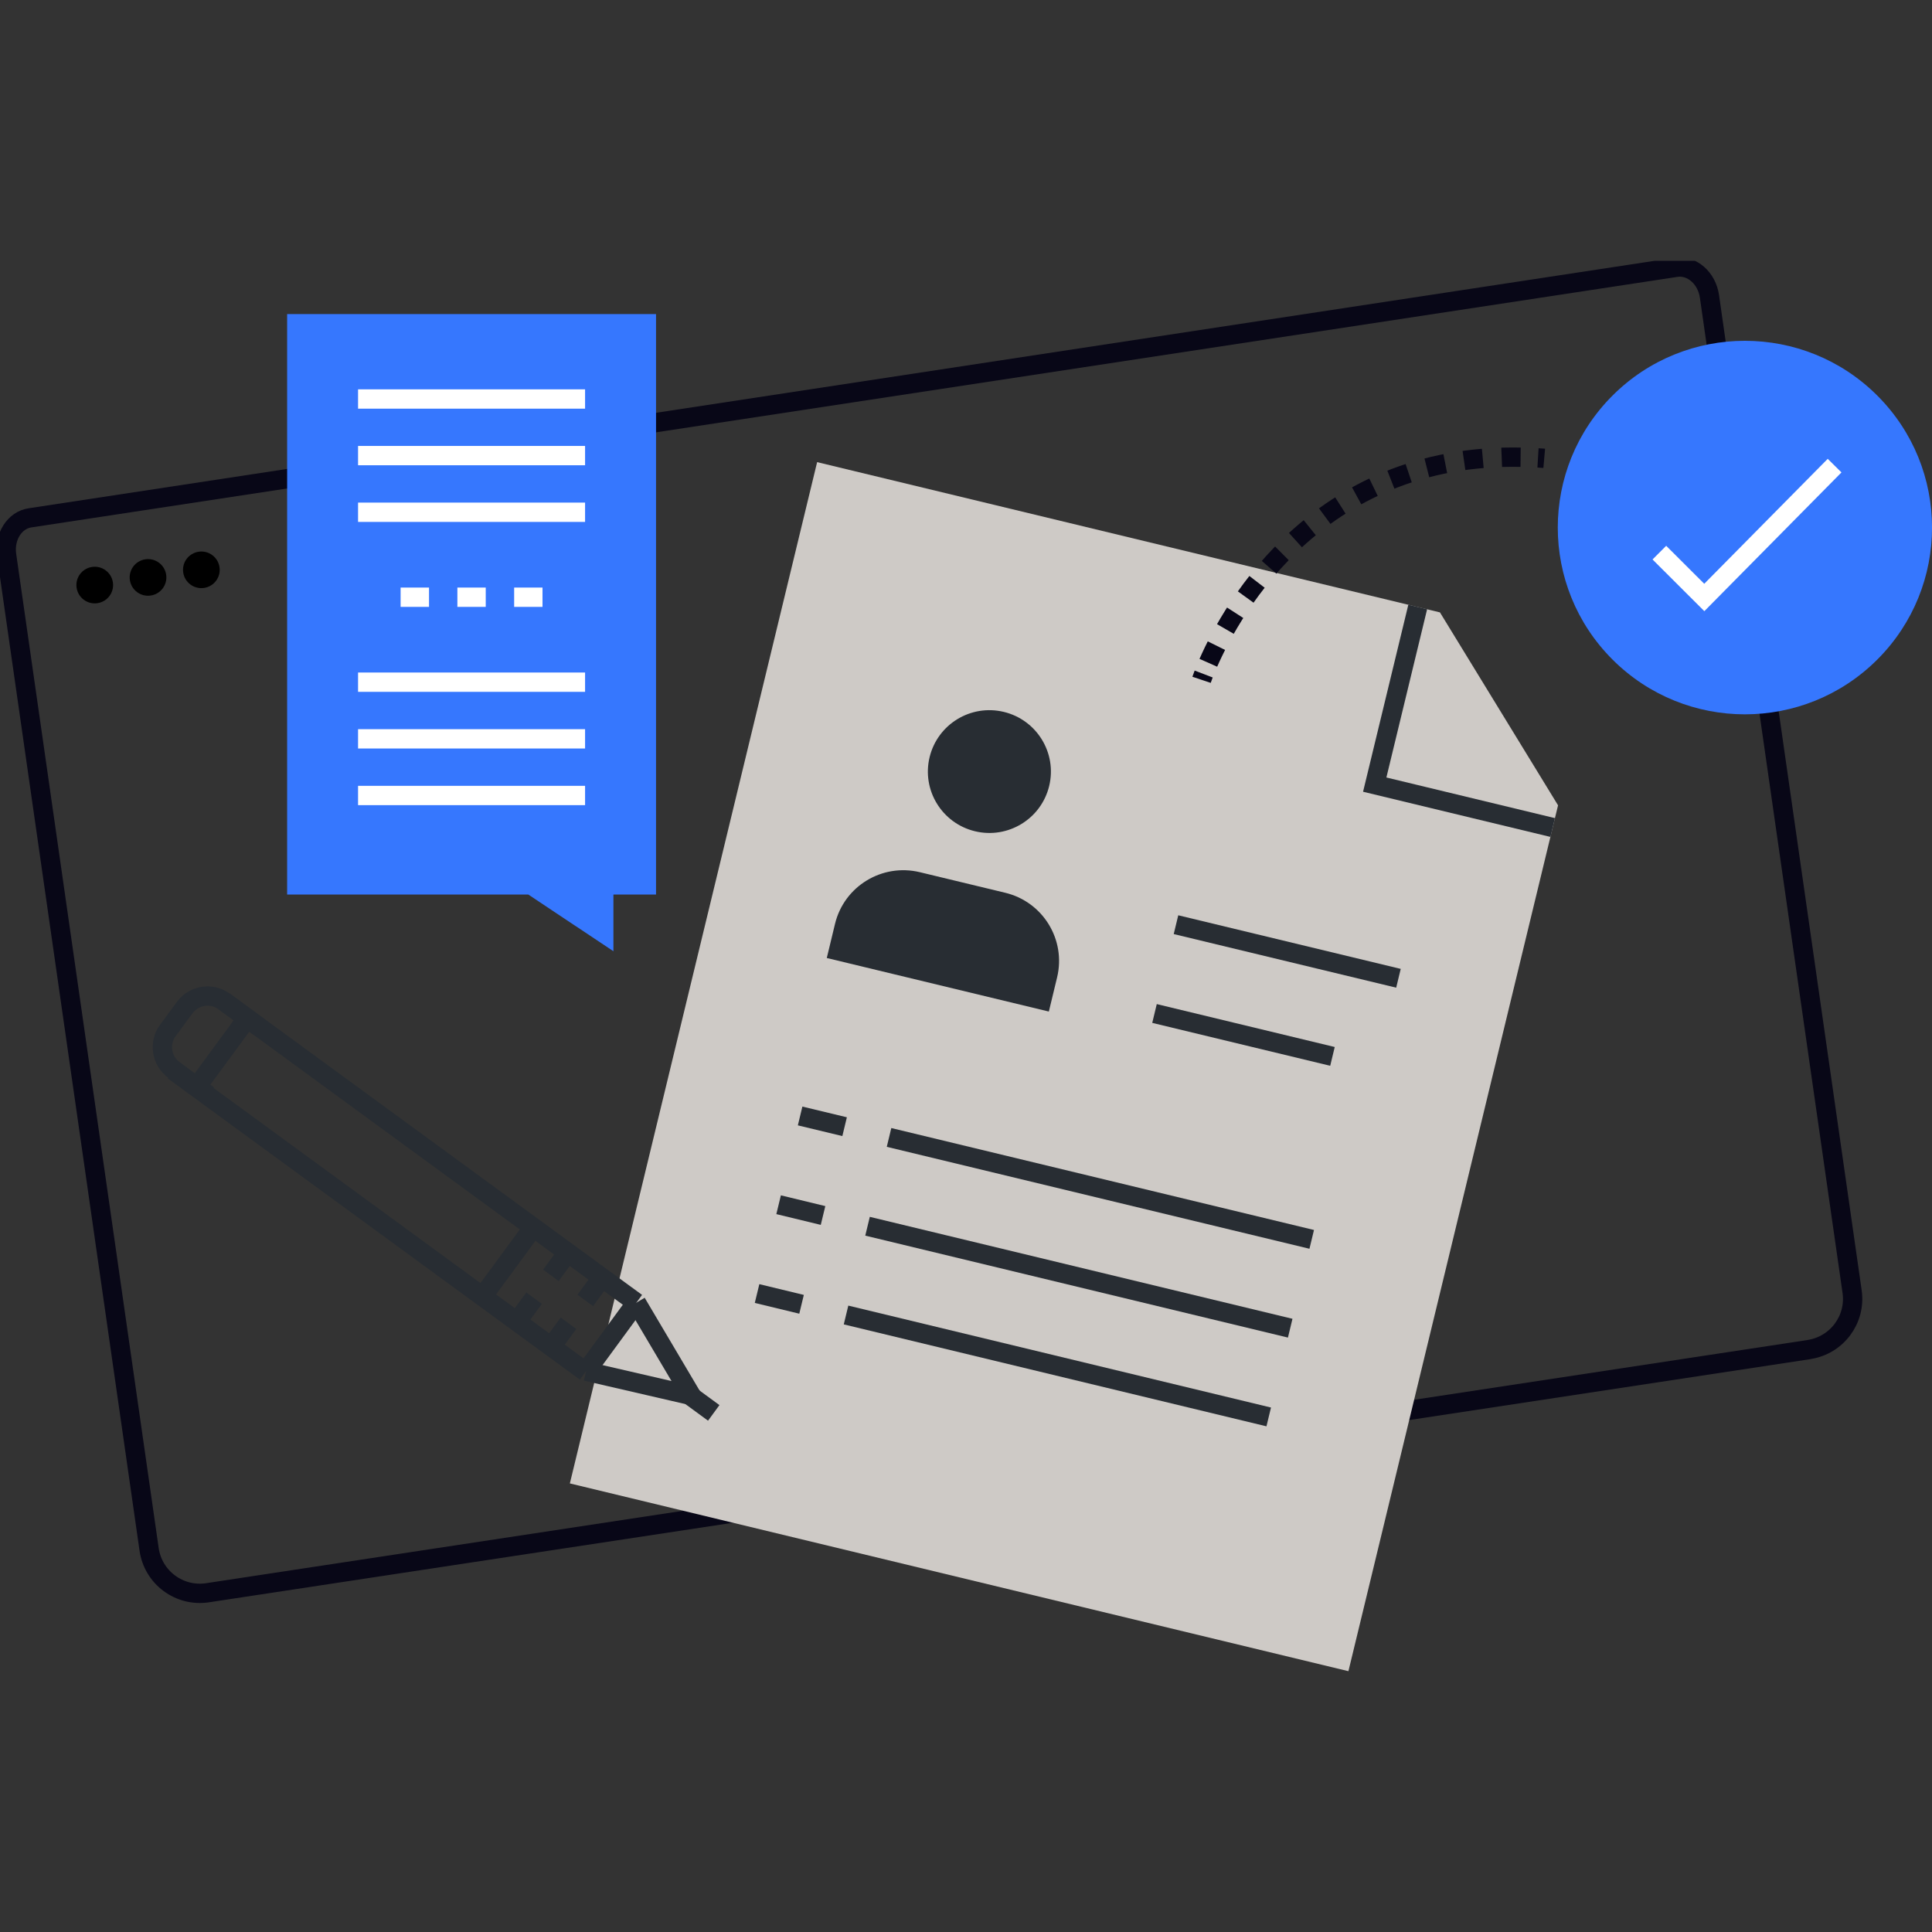<svg width="200" height="200" viewBox="0 0 200 200" fill="none" xmlns="http://www.w3.org/2000/svg">
<rect x="0" y="0" width="200" height="200" fill="#333333" stroke="none"/>
<g clip-path="url(#clip0_1194_4631)">
<path d="M187.273 139.701C190.15 139.263 192.143 136.592 191.73 133.714L176.964 30.689C176.693 28.79 175.158 27.438 173.532 27.669L3.129 53.603C1.509 53.834 0.413 55.56 0.684 57.459L15.437 160.394C15.856 163.31 18.572 165.325 21.488 164.881L187.266 139.708L187.273 139.701Z" stroke="#080717" stroke-width="2" stroke-linecap="round" stroke-linejoin="round"/>
<path d="M11.688 60.298C11.837 61.335 11.114 62.294 10.076 62.442C9.037 62.59 8.076 61.869 7.928 60.833C7.779 59.796 8.502 58.837 9.54 58.689C10.579 58.541 11.54 59.262 11.688 60.298Z" fill="black"/>
<path d="M17.204 59.507C17.352 60.543 16.63 61.503 15.591 61.651C14.553 61.799 13.591 61.078 13.443 60.041C13.295 59.005 14.017 58.045 15.056 57.897C16.094 57.749 17.056 58.47 17.204 59.507Z" fill="black"/>
<path d="M22.725 58.721C22.874 59.758 22.151 60.717 21.113 60.865C20.074 61.013 19.113 60.292 18.965 59.255C18.816 58.219 19.539 57.26 20.577 57.112C21.616 56.964 22.577 57.685 22.725 58.721Z" fill="black"/>
<path d="M84.589 47.84L149.064 63.395L161.289 83.367L139.588 173L58.992 153.563L84.589 47.84Z" fill="#CECAC6"/>
<path d="M146.762 62.835L142.311 81.223L160.734 85.665" stroke="#282D33" stroke-width="2"/>
<path d="M119.514 104.916L137.937 109.358" stroke="#282D33" stroke-width="2"/>
<path d="M121.738 95.722L144.768 101.271" stroke="#282D33" stroke-width="2"/>
<path d="M92.033 117.747L135.789 128.299" stroke="#282D33" stroke-width="2"/>
<path d="M89.807 126.94L133.562 137.493" stroke="#282D33" stroke-width="2"/>
<path d="M87.582 136.128L131.338 146.68" stroke="#282D33" stroke-width="2"/>
<path d="M82.828 115.525L87.434 116.633" stroke="#282D33" stroke-width="2"/>
<path d="M80.602 124.713L85.201 125.827" stroke="#282D33" stroke-width="2"/>
<path d="M78.371 133.907L82.977 135.021" stroke="#282D33" stroke-width="2"/>
<path d="M108.578 104.709L109.43 101.181C110.372 97.28 107.972 93.359 104.063 92.419L95.219 90.288C91.31 89.348 87.381 91.743 86.439 95.644L85.588 99.172L108.578 104.716V104.709Z" fill="#282D33"/>
<path d="M108.611 81.364C109.437 77.952 107.334 74.52 103.915 73.696C100.496 72.872 97.058 74.971 96.232 78.383C95.406 81.795 97.509 85.227 100.928 86.051C104.347 86.875 107.785 84.776 108.611 81.364Z" fill="#282D33"/>
<path d="M60.618 142.012L17.959 110.832" stroke="#282D33" stroke-width="2"/>
<path d="M65.876 134.853L23.217 103.673" stroke="#282D33" stroke-width="2"/>
<path d="M73.886 146.262L70.332 143.661" stroke="#282D33" stroke-width="2"/>
<path d="M20.379 112.499L25.54 105.469" stroke="#282D33" stroke-width="2"/>
<path d="M50 134.151L55.161 127.121" stroke="#282D33" stroke-width="2"/>
<path d="M60.67 141.948L65.824 134.917" stroke="#282D33" stroke-width="2"/>
<path d="M53.555 136.752L55.29 134.383" stroke="#282D33" stroke-width="2"/>
<path d="M57.109 139.347L58.851 136.984" stroke="#282D33" stroke-width="2"/>
<path d="M57.025 132.02L58.767 129.657" stroke="#282D33" stroke-width="2"/>
<path d="M60.586 134.621L62.321 132.252" stroke="#282D33" stroke-width="2"/>
<path d="M60.67 141.948L71.565 144.465L65.876 134.853" stroke="#282D33" stroke-width="2"/>
<path d="M21.565 113.369L18.011 110.768C16.701 109.808 16.417 107.973 17.378 106.673L19.114 104.31C20.075 103.003 21.913 102.72 23.216 103.679L26.771 106.28" stroke="#282D33" stroke-width="2"/>
<path d="M29.725 92.605H54.696L63.501 98.471V92.605H67.913V32.511H29.725V92.605Z" fill="#3677FE"/>
<path d="M37.066 41.305H60.567" stroke="white" stroke-width="2"/>
<path d="M37.066 47.164H60.567" stroke="white" stroke-width="2"/>
<path d="M37.066 53.029H60.567" stroke="white" stroke-width="2"/>
<path d="M37.066 70.619H60.567" stroke="white" stroke-width="2"/>
<path d="M37.066 76.484H60.567" stroke="white" stroke-width="2"/>
<path d="M37.066 82.349H60.567" stroke="white" stroke-width="2"/>
<path d="M56.16 61.824H53.225" stroke="white" stroke-width="2"/>
<path d="M50.283 61.824H47.348" stroke="white" stroke-width="2"/>
<path d="M44.412 61.824H41.471" stroke="white" stroke-width="2"/>
<path d="M194.33 68.285C201.895 60.735 201.895 48.493 194.33 40.943C186.765 33.392 174.499 33.392 166.934 40.943C159.369 48.493 159.369 60.735 166.934 68.285C174.499 75.835 186.765 75.835 194.33 68.285Z" fill="#3677FE"/>
<path d="M171.777 57.208L176.428 61.85L189.917 48.201" stroke="white" stroke-width="2"/>
<path d="M124.385 70.374C124.385 70.374 124.456 70.162 124.604 69.775" stroke="#080717" stroke-width="2" stroke-miterlimit="10"/>
<path d="M125.088 68.61C127.526 63.054 136.699 46.334 158.574 47.37" stroke="#080717" stroke-width="2" stroke-miterlimit="10" stroke-dasharray="1.96 1.96"/>
<path d="M159.213 47.402C159.426 47.415 159.645 47.428 159.858 47.447" stroke="#080717" stroke-width="2" stroke-miterlimit="10"/>
</g>
<defs>
<clipPath id="clip0_1194_4631">
<rect width="200" height="146" fill="white" transform="translate(0 27)"/>
</clipPath>
</defs>
</svg>
